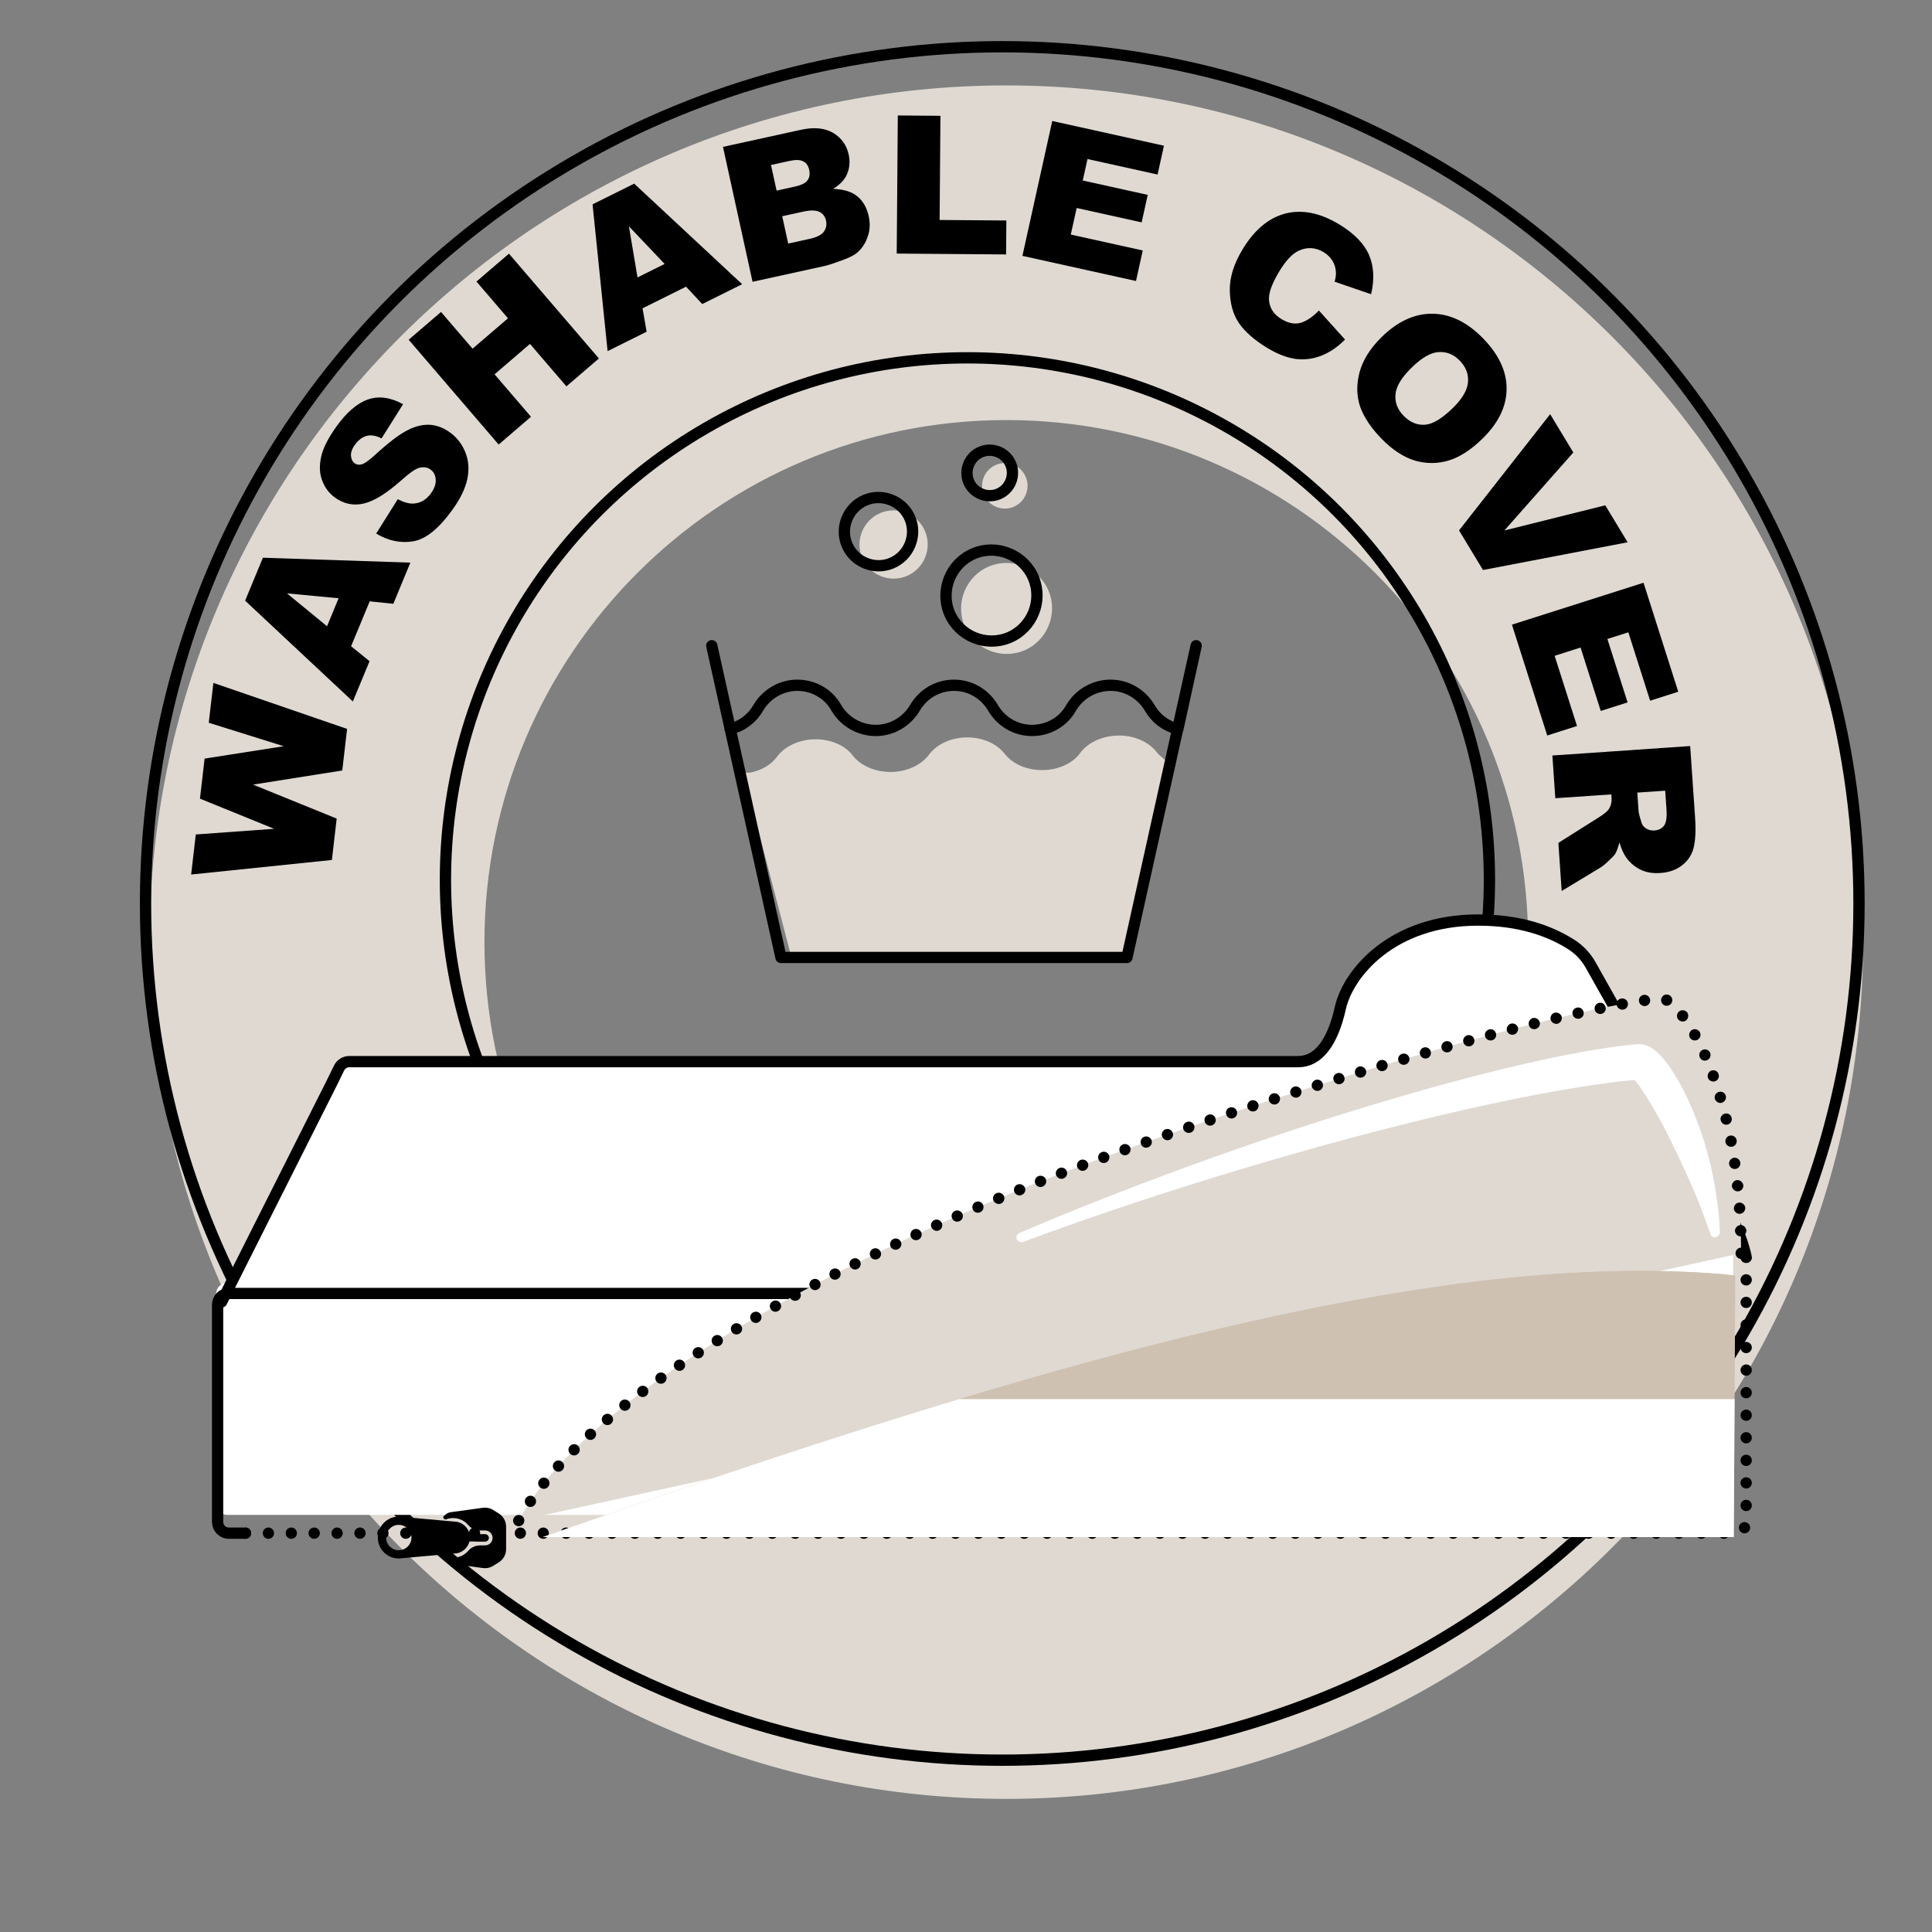 <svg style="fill-rule:evenodd;clip-rule:evenodd;stroke-linecap:round;stroke-linejoin:round;stroke-miterlimit:1.5;" xml:space="preserve" xmlns:xlink="http://www.w3.org/1999/xlink" xmlns="http://www.w3.org/2000/svg" version="1.1" viewBox="0 0 600 600" height="100%" width="100%">
    <rect x="0" y="0" width="600" height="600" fill="#808080" stroke="none"/>
    <g transform="matrix(1,0,0,1,-18692.8,-11547)">
        <g transform="matrix(1,0,0,1,11137.8,3404)" id="Artboard5">
            <rect style="fill:none;" height="600" width="600" y="8143" x="7555"></rect>
            <g transform="matrix(4.156,0,0,4.156,-24792.5,-26139.3)">
                <g>
                    <g transform="matrix(0.97,0,0,0.97,-4060.84,254.692)">
                        <path style="fill:rgb(223,217,210);" d="M12288,8248C12324.4,8248 12354,8277.57 12354,8314C12354,8350.43 12324.4,8380 12288,8380C12251.6,8380 12222,8350.43 12222,8314C12222,8277.57 12251.6,8248 12288,8248ZM12288,8273.78C12265.8,8273.78 12247.8,8291.8 12247.8,8314C12247.8,8336.2 12265.8,8354.22 12288,8354.22C12310.2,8354.22 12328.2,8336.2 12328.2,8314C12328.2,8291.8 12310.2,8273.78 12288,8273.78Z"></path>
                    </g>
                    <g transform="matrix(1,0,0,1,102.5,1891.86)">
                        <g>
                            <g transform="matrix(0.97,0,0,0.97,-4163.64,-1640.06)">
                                <circle style="fill:none;stroke:black;stroke-width:0.87px;" r="66" cy="8314" cx="12288"></circle>
                            </g>
                            <g transform="matrix(0.591,0,0,0.591,490.909,1509.18)">
                                <circle style="fill:none;stroke:black;stroke-width:1.43px;" r="66" cy="8314" cx="12288"></circle>
                            </g>
                            <g transform="matrix(0.961,0,0,0.961,-4039.5,-1550.34)">
                                <g transform="matrix(1.729,-14.9,14.9,1.729,12221.5,8297.49)">
                                    <path style="fill-rule:nonzero;" d="M-0,-0.716L0.209,-0.716L0.285,-0.316L0.396,-0.716L0.605,-0.716L0.716,-0.316L0.792,-0.716L1,-0.716L0.843,-0L0.626,-0L0.5,-0.451L0.375,-0L0.159,-0L-0,-0.716Z"></path>
                                </g>
                                <g transform="matrix(5.741,-13.858,13.858,5.741,12223.4,8282.81)">
                                    <path style="fill-rule:nonzero;" d="M0.514,-0.118L0.262,-0.118L0.227,-0L0.001,-0L0.27,-0.716L0.511,-0.716L0.78,-0L0.549,-0L0.514,-0.118ZM0.467,-0.273L0.388,-0.53L0.31,-0.273L0.467,-0.273Z"></path>
                                </g>
                                <g transform="matrix(8.75,-12.184,12.184,8.75,12227.8,8272.24)">
                                    <path style="fill-rule:nonzero;" d="M0.035,-0.237L0.245,-0.25C0.25,-0.216 0.259,-0.19 0.273,-0.172C0.296,-0.143 0.328,-0.128 0.371,-0.128C0.402,-0.128 0.427,-0.136 0.444,-0.151C0.461,-0.165 0.469,-0.183 0.469,-0.202C0.469,-0.221 0.461,-0.237 0.445,-0.252C0.429,-0.267 0.391,-0.28 0.332,-0.293C0.235,-0.315 0.165,-0.344 0.124,-0.38C0.082,-0.417 0.062,-0.463 0.062,-0.519C0.062,-0.555 0.072,-0.59 0.094,-0.623C0.115,-0.656 0.147,-0.681 0.19,-0.7C0.233,-0.719 0.291,-0.728 0.366,-0.728C0.457,-0.728 0.527,-0.711 0.575,-0.677C0.623,-0.643 0.652,-0.589 0.661,-0.515L0.452,-0.502C0.447,-0.535 0.435,-0.558 0.417,-0.573C0.399,-0.587 0.375,-0.595 0.344,-0.595C0.318,-0.595 0.299,-0.589 0.286,-0.578C0.273,-0.567 0.266,-0.554 0.266,-0.539C0.266,-0.527 0.271,-0.517 0.282,-0.508C0.293,-0.498 0.317,-0.49 0.356,-0.481C0.453,-0.461 0.522,-0.44 0.564,-0.418C0.606,-0.397 0.636,-0.37 0.656,-0.339C0.675,-0.307 0.684,-0.272 0.684,-0.233C0.684,-0.187 0.671,-0.145 0.646,-0.106C0.621,-0.067 0.585,-0.038 0.54,-0.018C0.494,0.002 0.437,0.012 0.367,0.012C0.245,0.012 0.161,-0.011 0.114,-0.058C0.067,-0.105 0.041,-0.165 0.035,-0.237Z"></path>
                                </g>
                                <g transform="matrix(11.381,-9.771,9.771,11.381,12233.9,8263.54)">
                                    <path style="fill-rule:nonzero;" d="M0.074,-0.716L0.295,-0.716L0.295,-0.465L0.537,-0.465L0.537,-0.716L0.759,-0.716L0.759,-0L0.537,-0L0.537,-0.29L0.295,-0.29L0.295,-0L0.074,-0L0.074,-0.716Z"></path>
                                </g>
                                <g transform="matrix(13.431,-6.679,6.679,13.431,12243.2,8255.56)">
                                    <path style="fill-rule:nonzero;" d="M0.514,-0.118L0.262,-0.118L0.227,-0L0.001,-0L0.27,-0.716L0.511,-0.716L0.78,-0L0.549,-0L0.514,-0.118ZM0.467,-0.273L0.388,-0.53L0.31,-0.273L0.467,-0.273Z"></path>
                                </g>
                                <g transform="matrix(14.652,-3.211,3.211,14.652,12253.4,8250.4)">
                                    <path style="fill-rule:nonzero;" d="M0.074,-0.716L0.488,-0.716C0.557,-0.716 0.61,-0.699 0.647,-0.665C0.684,-0.63 0.702,-0.588 0.702,-0.538C0.702,-0.495 0.689,-0.459 0.663,-0.429C0.645,-0.409 0.619,-0.393 0.585,-0.381C0.637,-0.368 0.675,-0.347 0.699,-0.317C0.723,-0.287 0.735,-0.249 0.735,-0.204C0.735,-0.167 0.727,-0.133 0.709,-0.104C0.692,-0.074 0.669,-0.05 0.639,-0.033C0.62,-0.022 0.592,-0.015 0.555,-0.01C0.505,-0.003 0.472,-0 0.456,-0L0.074,-0L0.074,-0.716ZM0.297,-0.435L0.393,-0.435C0.428,-0.435 0.452,-0.441 0.465,-0.453C0.479,-0.465 0.485,-0.482 0.485,-0.504C0.485,-0.525 0.479,-0.542 0.465,-0.553C0.452,-0.565 0.428,-0.571 0.395,-0.571L0.297,-0.571L0.297,-0.435ZM0.297,-0.154L0.41,-0.154C0.448,-0.154 0.475,-0.161 0.49,-0.174C0.506,-0.188 0.514,-0.206 0.514,-0.229C0.514,-0.25 0.506,-0.267 0.49,-0.28C0.475,-0.292 0.448,-0.299 0.409,-0.299L0.297,-0.299L0.297,-0.154Z"></path>
                                </g>
                                <g transform="matrix(14.999,0.119,-0.119,14.999,12264.6,8247.96)">
                                    <path style="fill-rule:nonzero;" d="M0.073,-0.716L0.294,-0.716L0.294,-0.176L0.64,-0.176L0.64,-0L0.073,-0L0.073,-0.716Z"></path>
                                </g>
                                <g transform="matrix(14.646,3.24,-3.24,14.646,12274.4,8247.91)">
                                    <path style="fill-rule:nonzero;" d="M0.073,-0.716L0.666,-0.716L0.666,-0.563L0.294,-0.563L0.294,-0.449L0.639,-0.449L0.639,-0.303L0.294,-0.303L0.294,-0.162L0.676,-0.162L0.676,-0L0.073,-0L0.073,-0.716Z"></path>
                                </g>
                                <g transform="matrix(12.806,7.811,-7.811,12.806,12289.2,8251.84)">
                                    <path style="fill-rule:nonzero;" d="M0.55,-0.292L0.744,-0.234C0.731,-0.18 0.71,-0.134 0.682,-0.098C0.654,-0.061 0.619,-0.034 0.578,-0.015C0.536,0.003 0.484,0.013 0.419,0.013C0.342,0.013 0.278,0.001 0.229,-0.021C0.179,-0.044 0.137,-0.084 0.101,-0.141C0.065,-0.198 0.047,-0.271 0.047,-0.359C0.047,-0.478 0.079,-0.569 0.142,-0.633C0.205,-0.696 0.294,-0.728 0.409,-0.728C0.499,-0.728 0.57,-0.71 0.622,-0.673C0.673,-0.637 0.712,-0.581 0.737,-0.505L0.542,-0.462C0.535,-0.484 0.528,-0.5 0.52,-0.51C0.508,-0.527 0.493,-0.54 0.475,-0.549C0.457,-0.558 0.437,-0.563 0.415,-0.563C0.364,-0.563 0.326,-0.542 0.299,-0.502C0.279,-0.472 0.269,-0.425 0.269,-0.361C0.269,-0.281 0.281,-0.227 0.305,-0.198C0.329,-0.168 0.363,-0.153 0.407,-0.153C0.449,-0.153 0.481,-0.165 0.503,-0.189C0.524,-0.213 0.54,-0.247 0.55,-0.292Z"></path>
                                </g>
                                <g transform="matrix(10.527,10.685,-10.685,10.527,12299.1,8257.75)">
                                    <path style="fill-rule:nonzero;" d="M0.045,-0.357C0.045,-0.474 0.078,-0.565 0.143,-0.63C0.208,-0.695 0.299,-0.728 0.415,-0.728C0.534,-0.728 0.626,-0.696 0.69,-0.632C0.755,-0.568 0.787,-0.479 0.787,-0.363C0.787,-0.28 0.773,-0.211 0.745,-0.157C0.717,-0.104 0.676,-0.062 0.623,-0.032C0.57,-0.003 0.503,0.012 0.424,0.012C0.343,0.012 0.276,-0.001 0.223,-0.026C0.17,-0.052 0.128,-0.093 0.095,-0.148C0.062,-0.204 0.045,-0.274 0.045,-0.357ZM0.267,-0.356C0.267,-0.284 0.28,-0.232 0.307,-0.201C0.334,-0.169 0.37,-0.153 0.417,-0.153C0.464,-0.153 0.501,-0.169 0.527,-0.2C0.553,-0.231 0.566,-0.286 0.566,-0.366C0.566,-0.434 0.552,-0.483 0.525,-0.514C0.498,-0.545 0.461,-0.561 0.415,-0.561C0.37,-0.561 0.334,-0.545 0.307,-0.513C0.28,-0.482 0.267,-0.429 0.267,-0.356Z"></path>
                                </g>
                                <g transform="matrix(7.763,12.835,-12.835,7.763,12307.3,8265.99)">
                                    <path style="fill-rule:nonzero;" d="M0.002,-0.716L0.234,-0.716L0.395,-0.201L0.554,-0.716L0.778,-0.716L0.513,-0L0.273,-0L0.002,-0.716Z"></path>
                                </g>
                                <g transform="matrix(4.553,14.292,-14.292,4.553,12313.2,8275.78)">
                                    <path style="fill-rule:nonzero;" d="M0.073,-0.716L0.666,-0.716L0.666,-0.563L0.294,-0.563L0.294,-0.449L0.639,-0.449L0.639,-0.303L0.294,-0.303L0.294,-0.162L0.676,-0.162L0.676,-0L0.073,-0L0.073,-0.716Z"></path>
                                </g>
                                <g transform="matrix(1.027,14.965,-14.965,1.027,12316.6,8285.86)">
                                    <path style="fill-rule:nonzero;" d="M0.076,-0L0.076,-0.716L0.445,-0.716C0.513,-0.716 0.565,-0.71 0.602,-0.698C0.638,-0.687 0.667,-0.665 0.689,-0.633C0.711,-0.601 0.722,-0.563 0.722,-0.517C0.722,-0.477 0.714,-0.443 0.697,-0.414C0.68,-0.385 0.657,-0.362 0.627,-0.344C0.608,-0.333 0.582,-0.323 0.549,-0.316C0.576,-0.307 0.595,-0.298 0.607,-0.29C0.615,-0.284 0.627,-0.271 0.642,-0.252C0.658,-0.233 0.668,-0.218 0.673,-0.208L0.78,-0L0.53,-0L0.412,-0.219C0.397,-0.247 0.384,-0.265 0.372,-0.274C0.356,-0.285 0.338,-0.291 0.318,-0.291L0.298,-0.291L0.298,-0L0.076,-0ZM0.298,-0.426L0.392,-0.426C0.402,-0.426 0.421,-0.429 0.45,-0.436C0.465,-0.438 0.477,-0.446 0.486,-0.458C0.495,-0.47 0.5,-0.484 0.5,-0.5C0.5,-0.523 0.493,-0.54 0.478,-0.553C0.463,-0.565 0.436,-0.571 0.396,-0.571L0.298,-0.571L0.298,-0.426Z"></path>
                                </g>
                            </g>
                        </g>
                    </g>
                </g>
            </g>
            <g transform="matrix(0.204,-0.085,0.085,0.204,7786,8319.99)" id="soap.svg">
                <path style="fill:rgb(223,217,210);fill-rule:nonzero;" d="M208,96C234.332,96 256,74.332 256,48C256,21.668 234.332,0 208,0C181.668,0 160,21.668 160,48C160,74.332 181.668,96 208,96ZM320,256C355.109,256 384,227.109 384,192C384,156.891 355.109,128 320,128C284.891,128 256,156.891 256,192C256,227.109 284.891,256 320,256ZM416,32C416,14.445 401.555,0 384,0C366.445,-0 352,14.445 352,32C352,49.555 366.445,64 384,64C401.555,64 416,49.555 416,32Z"></path>
            </g>
            <g transform="matrix(1.064,0,0,1.064,-11564.8,-3100.44)">
                <g transform="matrix(1.31,0,0,1.279,7707.4,1545.99)">
                    <path style="fill:white;" d="M7882,7396.43C7882,7397.85 7883.12,7399 7884.51,7399C7906.47,7399 8197.43,7399 8217.47,7399C8218.14,7399 8218.78,7398.73 8219.26,7398.24C8219.73,7397.75 8220,7397.09 8220,7396.4C8220,7384.77 8220,7338 8220,7338C8220,7338 8215,7309 8180,7309C8157.43,7309 8146,7323 8144,7332C8142,7341 8138.22,7346 8133,7346C8119.85,7346 7909.99,7346 7884.53,7346C7883.13,7346 7882,7347.16 7882,7348.59C7882,7357.58 7882,7387.47 7882,7396.43Z"></path>
                </g>
                <g transform="matrix(1.32,0,0,1.32,7629.01,1247.96)">
                    <path style="fill:white;" d="M7883.03,7346C7883.05,7345.94 7906.71,7298.93 7906.71,7298.93C7906.71,7298.93 7907.64,7297.02 7908.31,7295.64C7908.73,7294.78 7909.61,7294.23 7910.57,7294.23C7929.25,7294.23 8109.15,7294.23 8120.39,7294.23C8124.8,7294.23 8128,7290 8129.69,7282.39C8131.39,7274.77 8141.06,7262.92 8160.15,7262.92C8169.25,7262.92 8175.96,7265.24 8180.88,7268.45C8182.57,7269.56 8183.98,7271.06 8184.97,7272.82C8190.9,7283.27 8215.53,7326.99 8215.53,7326.99C8210.54,7318.79 8200.34,7309 8180,7309C8157.43,7309 8146,7323 8144,7332C8142,7341 8138.22,7346 8133,7346L7883.03,7346Z"></path>
                </g>
                <g transform="matrix(1.117,0,0,1.117,9264.1,2671.53)">
                    <path style="fill:none;stroke:black;stroke-width:2.95px;" d="M8245.44,7384.72C8245.44,7384.72 8216.33,7333.04 8209.37,7320.68C8208.19,7318.59 8206.52,7316.81 8204.51,7315.49C8198.67,7311.74 8190.75,7309 8180,7309C8157.43,7309 8146,7323 8144,7332C8142,7341 8138.22,7346 8133,7346C8119.73,7346 7907.11,7346 7885.03,7346C7883.9,7346 7882.87,7346.65 7882.37,7347.66C7881.57,7349.3 7880.47,7351.55 7880.47,7351.55L7851.67,7408.8"></path>
                </g>
                <g transform="matrix(9.85384e-18,0.161,-0.161,9.85384e-18,18999.9,9551.41)">
                    <g transform="matrix(1.074,0,0,1.074,-462.259,-495.741)">
                        <path d="M8864.62,5746.1C8864.62,5743.93 8864.82,5741.8 8865.19,5739.73L8873,5653C8873,5638.1 8885.1,5626 8900,5626C8914.9,5626 8927,5638.1 8927,5653L8934.81,5739.73C8935.18,5741.8 8935.38,5743.93 8935.38,5746.1C8935.38,5765.63 8919.53,5781.48 8900,5781.48C8880.47,5781.48 8864.62,5765.63 8864.62,5746.1ZM8900,5724.69C8888.18,5724.69 8878.59,5734.28 8878.59,5746.1C8878.59,5757.92 8888.18,5767.52 8900,5767.52C8911.82,5767.52 8921.41,5757.92 8921.41,5746.1C8921.41,5734.28 8911.82,5724.69 8900,5724.69Z"></path>
                    </g>
                    <g transform="matrix(1,0,0,1,198,0)">
                        <path d="M8885.5,5528.33C8885.5,5536.51 8881.95,5544.28 8875.77,5549.64C8867.93,5556.17 8863,5566.01 8863,5577C8863,5581.76 8863.93,5586.3 8865.6,5590.46C8865.6,5590.46 8865.38,5591.21 8865.06,5592.26C8864.66,5593.56 8863.57,5594.53 8862.23,5594.77C8860.89,5595.02 8859.53,5594.49 8858.7,5593.41C8857.77,5592.2 8856.8,5590.94 8855.93,5589.82C8854.01,5587.32 8852.77,5584.36 8852.35,5581.23C8850.74,5569.51 8846.57,5539.09 8844.39,5523.12C8843.49,5516.58 8844.92,5509.94 8848.41,5504.34C8850.35,5501.23 8852.59,5497.66 8854.71,5494.26C8859.87,5486.01 8868.91,5481 8878.64,5481C8890.7,5481 8907.3,5481 8919.36,5481C8929.09,5481 8938.13,5486.01 8943.29,5494.26C8945.41,5497.66 8947.65,5501.23 8949.59,5504.34C8953.08,5509.94 8954.51,5516.58 8953.61,5523.12C8951.58,5538 8947.82,5565.43 8946.02,5578.58C8945.35,5583.44 8943.43,5588.05 8940.43,5591.94C8940.06,5592.43 8939.68,5592.92 8939.3,5593.41C8938.47,5594.49 8937.11,5595.02 8935.77,5594.77C8934.43,5594.53 8933.34,5593.56 8932.94,5592.26C8932.62,5591.21 8932.4,5590.46 8932.4,5590.46C8934.08,5586.3 8935,5581.76 8935,5577C8935,5566.01 8930.07,5556.17 8922.3,5549.56C8916.14,5544.23 8912.6,5536.48 8912.6,5528.33C8912.5,5523.32 8912.5,5519.02 8912.5,5519C8912.5,5519 8912.5,5519 8912.5,5519C8912.5,5511.55 8906.45,5505.5 8899,5505.5C8891.55,5505.5 8885.5,5511.55 8885.5,5519C8885.5,5519 8885.5,5523.32 8885.5,5528.33ZM8905.5,5534.5C8905.5,5538.09 8902.59,5541 8899,5541C8899,5541 8899,5541 8899,5541C8899,5541 8899,5541 8899,5541C8897.27,5541 8895.62,5540.32 8894.4,5539.1C8893.18,5537.88 8892.5,5536.23 8892.5,5534.5C8892.5,5527.89 8892.5,5519.02 8892.5,5519C8892.5,5519 8892.5,5519 8892.5,5519C8892.5,5515.41 8895.41,5512.5 8899,5512.5C8902.59,5512.5 8905.5,5515.41 8905.5,5519C8905.5,5519 8905.5,5527.89 8905.5,5534.5Z"></path>
                    </g>
                    <path d="M9103.5,5547C9103.5,5550.59 9100.59,5553.5 9097,5553.5C9093.41,5553.5 9090.5,5550.59 9090.5,5547L9090.5,5519C9090.5,5515.41 9093.41,5512.5 9097,5512.5C9100.59,5512.5 9103.5,5515.41 9103.5,5519L9103.5,5547Z"></path>
                </g>
                <g transform="matrix(1.32,0,0,1.32,7629.01,1247.96)">
                    <path d="M7888.17,7400.25C7887.48,7400.25 7886.92,7399.69 7886.92,7399C7886.92,7398.31 7887.48,7397.75 7888.17,7400.25ZM7888.17,7400.25L7888.17,7397.75C7888.86,7397.75 7889.41,7398.31 7889.41,7399C7889.41,7399.69 7888.86,7400.25 7888.17,7400.25ZM8220,7339.25C8219.68,7339.25 8219.38,7339.12 8219.16,7338.92C8218.94,7338.74 8218.75,7338.45 8218.75,7338C8218.75,7337.31 8219.31,7336.75 8220,7339.25ZM8220,7339.25L8221.25,7338C8221.25,7338.69 8220.69,7339.25 8220,7339.25ZM7893.23,7400.25C7892.54,7400.25 7891.99,7399.69 7891.99,7399C7891.99,7398.31 7892.54,7397.75 7893.23,7397.75C7893.92,7397.75 7894.48,7398.31 7894.48,7399C7894.48,7399.69 7893.92,7400.25 7893.23,7400.25ZM7898.3,7400.25C7897.61,7400.25 7897.05,7399.69 7897.05,7399C7897.05,7398.31 7897.61,7397.75 7898.3,7397.75C7898.99,7397.75 7899.54,7398.31 7899.54,7399C7899.54,7399.69 7898.99,7400.25 7898.3,7400.25ZM7903.36,7400.25C7902.67,7400.25 7902.11,7399.69 7902.11,7399C7902.11,7398.31 7902.67,7397.75 7903.36,7397.75C7904.05,7397.75 7904.61,7398.31 7904.61,7399C7904.61,7399.69 7904.05,7400.25 7903.36,7400.25ZM7908.43,7400.25C7907.74,7400.25 7907.18,7399.69 7907.18,7399C7907.18,7398.31 7907.74,7397.75 7908.43,7397.75C7909.11,7397.75 7909.67,7398.31 7909.67,7399C7909.67,7399.69 7909.11,7400.25 7908.43,7400.25ZM7913.49,7400.25C7912.8,7400.25 7912.24,7399.69 7912.24,7399C7912.24,7398.31 7912.8,7397.75 7913.49,7397.75C7914.18,7397.75 7914.74,7398.31 7914.74,7399C7914.74,7399.69 7914.18,7400.25 7913.49,7400.25ZM7918.55,7400.25C7917.87,7400.25 7917.31,7399.69 7917.31,7399C7917.31,7398.31 7917.87,7397.75 7918.55,7397.75C7919.24,7397.75 7919.8,7398.31 7919.8,7399C7919.8,7399.69 7919.24,7400.25 7918.55,7400.25ZM7923.62,7400.25C7922.93,7400.25 7922.37,7399.69 7922.37,7399C7922.37,7398.31 7922.93,7397.75 7923.62,7397.75C7924.31,7397.75 7924.87,7398.31 7924.87,7399C7924.87,7399.69 7924.31,7400.25 7923.62,7400.25ZM7928.68,7400.25C7928,7400.25 7927.44,7399.69 7927.44,7399C7927.44,7398.31 7928,7397.75 7928.68,7397.75C7929.37,7397.75 7929.93,7398.31 7929.93,7399C7929.93,7399.69 7929.37,7400.25 7928.68,7400.25ZM7933.75,7400.25C7933.06,7400.25 7932.5,7399.69 7932.5,7399C7932.5,7398.31 7933.06,7397.75 7933.75,7397.75C7934.44,7397.75 7934.99,7398.31 7934.99,7399C7934.99,7399.69 7934.44,7400.25 7933.75,7400.25ZM7938.81,7400.25C7938.12,7400.25 7937.57,7399.69 7937.57,7399C7937.57,7398.31 7938.12,7397.75 7938.81,7397.75C7939.5,7397.75 7940.06,7398.31 7940.06,7399C7940.06,7399.69 7939.5,7400.25 7938.81,7400.25ZM7943.88,7400.25C7943.19,7400.25 7942.63,7399.69 7942.63,7399C7942.63,7398.31 7943.19,7397.75 7943.88,7397.75C7944.57,7397.75 7945.12,7398.31 7945.12,7399C7945.12,7399.69 7944.57,7400.25 7943.88,7400.25ZM7948.94,7400.25C7948.25,7400.25 7947.7,7399.69 7947.7,7399C7947.7,7398.31 7948.25,7397.75 7948.94,7397.75C7949.63,7397.75 7950.19,7398.31 7950.19,7399C7950.19,7399.69 7949.63,7400.25 7948.94,7400.25ZM7954.01,7400.25C7953.32,7400.25 7952.76,7399.69 7952.76,7399C7952.76,7398.31 7953.32,7397.75 7954.01,7397.75C7954.69,7397.75 7955.25,7398.31 7955.25,7399C7955.25,7399.69 7954.69,7400.25 7954.01,7400.25ZM7959.07,7400.25C7958.38,7400.25 7957.82,7399.69 7957.82,7399C7957.82,7398.31 7958.38,7397.75 7959.07,7397.75C7959.76,7397.75 7960.32,7398.31 7960.32,7399C7960.32,7399.69 7959.76,7400.25 7959.07,7400.25ZM7964.14,7400.25C7963.45,7400.25 7962.89,7399.69 7962.89,7399C7962.89,7398.31 7963.45,7397.75 7964.14,7397.75C7964.82,7397.75 7965.38,7398.31 7965.38,7399C7965.38,7399.69 7964.82,7400.25 7964.14,7400.25ZM7969.2,7400.25C7968.51,7400.25 7967.95,7399.69 7967.95,7399C7967.95,7398.31 7968.51,7397.75 7969.2,7397.75C7969.89,7397.75 7970.45,7398.31 7970.45,7399C7970.45,7399.69 7969.89,7400.25 7969.2,7400.25ZM7974.26,7400.25C7973.58,7400.25 7973.02,7399.69 7973.02,7399C7973.02,7398.31 7973.58,7397.75 7974.26,7397.75C7974.95,7397.75 7975.51,7398.31 7975.51,7399C7975.51,7399.69 7974.95,7400.25 7974.26,7400.25ZM7979.33,7400.25C7978.64,7400.25 7978.08,7399.69 7978.08,7399C7978.08,7398.31 7978.64,7397.75 7979.33,7397.75C7980.02,7397.75 7980.57,7398.31 7980.57,7399C7980.57,7399.69 7980.02,7400.25 7979.33,7400.25ZM7984.39,7400.25C7983.7,7400.25 7983.15,7399.69 7983.15,7399C7983.15,7398.31 7983.7,7397.75 7984.39,7397.75C7985.08,7397.75 7985.64,7398.31 7985.64,7399C7985.64,7399.69 7985.08,7400.25 7984.39,7400.25ZM7989.46,7400.25C7988.77,7400.25 7988.21,7399.69 7988.21,7399C7988.21,7398.31 7988.77,7397.75 7989.46,7397.75C7990.15,7397.75 7990.7,7398.31 7990.7,7399C7990.7,7399.69 7990.15,7400.25 7989.46,7400.25ZM7994.52,7400.25C7993.83,7400.25 7993.28,7399.69 7993.28,7399C7993.28,7398.31 7993.83,7397.75 7994.52,7397.75C7995.21,7397.75 7995.77,7398.31 7995.77,7399C7995.77,7399.69 7995.21,7400.25 7994.52,7400.25ZM7999.59,7400.25C7998.9,7400.25 7998.34,7399.69 7998.34,7399C7998.34,7398.31 7998.9,7397.75 7999.59,7397.75C8000.27,7397.75 8000.83,7398.31 8000.83,7399C8000.83,7399.69 8000.27,7400.25 7999.59,7400.25ZM8004.65,7400.25C8003.96,7400.25 8003.4,7399.69 8003.4,7399C8003.4,7398.31 8003.96,7397.75 8004.65,7397.75C8005.34,7397.75 8005.9,7398.31 8005.9,7399C8005.9,7399.69 8005.34,7400.25 8004.65,7400.25ZM8009.72,7400.25C8009.03,7400.25 8008.47,7399.69 8008.47,7399C8008.47,7398.31 8009.03,7397.75 8009.72,7397.75C8010.4,7397.75 8010.96,7398.31 8010.96,7399C8010.96,7399.69 8010.4,7400.25 8009.72,7400.25ZM8014.78,7400.25C8014.09,7400.25 8013.53,7399.69 8013.53,7399C8013.53,7398.31 8014.09,7397.75 8014.78,7397.75C8015.47,7397.75 8016.03,7398.31 8016.03,7399C8016.03,7399.69 8015.47,7400.25 8014.78,7400.25ZM8019.84,7400.25C8019.16,7400.25 8018.6,7399.69 8018.6,7399C8018.6,7398.31 8019.16,7397.75 8019.84,7397.75C8020.53,7397.75 8021.09,7398.31 8021.09,7399C8021.09,7399.69 8020.53,7400.25 8019.84,7400.25ZM8024.91,7400.25C8024.22,7400.25 8023.66,7399.69 8023.66,7399C8023.66,7398.31 8024.22,7397.75 8024.91,7397.75C8025.6,7397.75 8026.15,7398.31 8026.15,7399C8026.15,7399.69 8025.6,7400.25 8024.91,7400.25ZM8029.97,7400.25C8029.28,7400.25 8028.73,7399.69 8028.73,7399C8028.73,7398.31 8029.28,7397.75 8029.97,7397.75C8030.66,7397.75 8031.22,7398.31 8031.22,7399C8031.22,7399.69 8030.66,7400.25 8029.97,7400.25ZM8035.04,7400.25C8034.35,7400.25 8033.79,7399.69 8033.79,7399C8033.79,7398.31 8034.35,7397.75 8035.04,7397.75C8035.73,7397.75 8036.28,7398.31 8036.28,7399C8036.28,7399.69 8035.73,7400.25 8035.04,7400.25ZM8040.1,7400.25C8039.41,7400.25 8038.86,7399.69 8038.86,7399C8038.86,7398.31 8039.41,7397.75 8040.1,7397.75C8040.79,7397.75 8041.35,7398.31 8041.35,7399C8041.35,7399.69 8040.79,7400.25 8040.1,7400.25ZM8045.17,7400.25C8044.48,7400.25 8043.92,7399.69 8043.92,7399C8043.92,7398.31 8044.48,7397.75 8045.17,7397.75C8045.85,7397.75 8046.41,7398.31 8046.41,7399C8046.41,7399.69 8045.85,7400.25 8045.17,7400.25ZM8050.23,7400.25C8049.54,7400.25 8048.98,7399.69 8048.98,7399C8048.98,7398.31 8049.54,7397.75 8050.23,7397.75C8050.92,7397.75 8051.48,7398.31 8051.48,7399C8051.48,7399.69 8050.92,7400.25 8050.23,7400.25ZM8055.3,7400.25C8054.61,7400.25 8054.05,7399.69 8054.05,7399C8054.05,7398.31 8054.61,7397.75 8055.3,7397.75C8055.98,7397.75 8056.54,7398.31 8056.54,7399C8056.54,7399.69 8055.98,7400.25 8055.3,7400.25ZM8060.36,7400.25C8059.67,7400.25 8059.11,7399.69 8059.11,7399C8059.11,7398.31 8059.67,7397.75 8060.36,7397.75C8061.05,7397.75 8061.61,7398.31 8061.61,7399C8061.61,7399.69 8061.05,7400.25 8060.36,7400.25ZM8065.42,7400.25C8064.74,7400.25 8064.18,7399.69 8064.18,7399C8064.18,7398.31 8064.74,7397.75 8065.42,7397.75C8066.11,7397.75 8066.67,7398.31 8066.67,7399C8066.67,7399.69 8066.11,7400.25 8065.42,7400.25ZM8070.41,7400.25C8069.72,7400.25 8069.17,7399.69 8069.17,7399C8069.17,7398.31 8069.72,7397.75 8070.41,7397.75C8071.1,7397.75 8071.66,7398.31 8071.66,7399C8071.66,7399.69 8071.1,7400.25 8070.41,7400.25ZM8075.4,7400.25C8074.71,7400.25 8074.15,7399.69 8074.15,7399C8074.15,7398.31 8074.71,7397.75 8075.4,7397.75C8076.09,7397.75 8076.65,7398.31 8076.65,7399C8076.65,7399.69 8076.09,7400.25 8075.4,7400.25ZM8080.39,7400.25C8079.7,7400.25 8079.14,7399.69 8079.14,7399C8079.14,7398.31 8079.7,7397.75 8080.39,7397.75C8081.08,7397.75 8081.64,7398.31 8081.64,7399C8081.64,7399.69 8081.08,7400.25 8080.39,7400.25ZM8085.38,7400.25C8084.69,7400.25 8084.13,7399.69 8084.13,7399C8084.13,7398.31 8084.69,7397.75 8085.38,7397.75C8086.07,7397.75 8086.62,7398.31 8086.62,7399C8086.62,7399.69 8086.07,7400.25 8085.38,7400.25ZM8090.36,7400.25C8089.68,7400.25 8089.12,7399.69 8089.12,7399C8089.12,7398.31 8089.68,7397.75 8090.36,7397.75C8091.05,7397.75 8091.61,7398.31 8091.61,7399C8091.61,7399.69 8091.05,7400.25 8090.36,7400.25ZM8095.35,7400.25C8094.67,7400.25 8094.11,7399.69 8094.11,7399C8094.11,7398.31 8094.67,7397.75 8095.35,7397.75C8096.04,7397.75 8096.6,7398.31 8096.6,7399C8096.6,7399.69 8096.04,7400.25 8095.35,7400.25ZM8100.34,7400.25C8099.65,7400.25 8099.1,7399.69 8099.1,7399C8099.1,7398.31 8099.65,7397.75 8100.34,7397.75C8101.03,7397.75 8101.59,7398.31 8101.59,7399C8101.59,7399.69 8101.03,7400.25 8100.34,7400.25ZM8105.33,7400.25C8104.64,7400.25 8104.08,7399.69 8104.08,7399C8104.08,7398.31 8104.64,7397.75 8105.33,7397.75C8106.02,7397.75 8106.58,7398.31 8106.58,7399C8106.58,7399.69 8106.02,7400.25 8105.33,7400.25ZM8110.32,7400.25C8109.63,7400.25 8109.07,7399.69 8109.07,7399C8109.07,7398.31 8109.63,7397.75 8110.32,7397.75C8111.01,7397.75 8111.57,7398.31 8111.57,7399C8111.57,7399.69 8111.01,7400.25 8110.32,7400.25ZM8115.31,7400.25C8114.62,7400.25 8114.06,7399.69 8114.06,7399C8114.06,7398.31 8114.62,7397.75 8115.31,7397.75C8115.99,7397.75 8116.55,7398.31 8116.55,7399C8116.55,7399.69 8115.99,7400.25 8115.31,7400.25ZM8120.3,7400.25C8119.61,7400.25 8119.05,7399.69 8119.05,7399C8119.05,7398.31 8119.61,7397.75 8120.3,7397.75C8120.98,7397.75 8121.54,7398.31 8121.54,7399C8121.54,7399.69 8120.98,7400.25 8120.3,7400.25ZM8125.28,7400.25C8124.6,7400.25 8124.04,7399.69 8124.04,7399C8124.04,7398.31 8124.6,7397.75 8125.28,7397.75C8125.97,7397.75 8126.53,7398.31 8126.53,7399C8126.53,7399.69 8125.97,7400.25 8125.28,7400.25ZM8130.27,7400.25C8129.58,7400.25 8129.03,7399.69 8129.03,7399C8129.03,7398.31 8129.58,7397.75 8130.27,7397.75C8130.96,7397.75 8131.52,7398.31 8131.52,7399C8131.52,7399.69 8130.96,7400.25 8130.27,7400.25ZM8135.26,7400.25C8134.57,7400.25 8134.01,7399.69 8134.01,7399C8134.01,7398.31 8134.57,7397.75 8135.26,7397.75C8135.95,7397.75 8136.51,7398.31 8136.51,7399C8136.51,7399.69 8135.95,7400.25 8135.26,7400.25ZM8140.25,7400.25C8139.56,7400.25 8139,7399.69 8139,7399C8139,7398.31 8139.56,7397.75 8140.25,7397.75C8140.94,7397.75 8141.49,7398.31 8141.49,7399C8141.49,7399.69 8140.94,7400.25 8140.25,7400.25ZM8145.24,7400.25C8144.55,7400.25 8143.99,7399.69 8143.99,7399C8143.99,7398.31 8144.55,7397.75 8145.24,7397.75C8145.93,7397.75 8146.48,7398.31 8146.48,7399C8146.48,7399.69 8145.93,7400.25 8145.24,7400.25ZM8150.23,7400.25C8149.54,7400.25 8148.98,7399.69 8148.98,7399C8148.98,7398.31 8149.54,7397.75 8150.23,7397.75C8150.91,7397.75 8151.47,7398.31 8151.47,7399C8151.47,7399.69 8150.91,7400.25 8150.23,7400.25ZM8155.21,7400.25C8154.53,7400.25 8153.97,7399.69 8153.97,7399C8153.97,7398.31 8154.53,7397.75 8155.21,7397.75C8155.9,7397.75 8156.46,7398.31 8156.46,7399C8156.46,7399.69 8155.9,7400.25 8155.21,7400.25ZM8160.2,7400.25C8159.51,7400.25 8158.95,7399.69 8158.95,7399C8158.95,7398.31 8159.51,7397.75 8160.2,7397.75C8160.89,7397.75 8161.45,7398.31 8161.45,7399C8161.45,7399.69 8160.89,7400.25 8160.2,7400.25ZM8165.19,7400.25C8164.5,7400.25 8163.94,7399.69 8163.94,7399C8163.94,7398.31 8164.5,7397.75 8165.19,7397.75C8165.88,7397.75 8166.44,7398.31 8166.44,7399C8166.44,7399.69 8165.88,7400.25 8165.19,7400.25ZM8170.18,7400.25C8169.49,7400.25 8168.93,7399.69 8168.93,7399C8168.93,7398.31 8169.49,7397.75 8170.18,7397.75C8170.87,7397.75 8171.43,7398.31 8171.43,7399C8171.43,7399.69 8170.87,7400.25 8170.18,7400.25ZM8175.17,7400.25C8174.48,7400.25 8173.92,7399.69 8173.92,7399C8173.92,7398.31 8174.48,7397.75 8175.17,7397.75C8175.86,7397.75 8176.41,7398.31 8176.41,7399C8176.41,7399.69 8175.86,7400.25 8175.17,7400.25ZM8180.15,7400.25C8179.47,7400.25 8178.91,7399.69 8178.91,7399C8178.91,7398.31 8179.47,7397.75 8180.15,7397.75C8180.84,7397.75 8181.4,7398.31 8181.4,7399C8181.4,7399.69 8180.84,7400.25 8180.15,7400.25ZM8185.14,7400.25C8184.45,7400.25 8183.9,7399.69 8183.9,7399C8183.9,7398.31 8184.45,7397.75 8185.14,7397.75C8185.83,7397.75 8186.39,7398.31 8186.39,7399C8186.39,7399.69 8185.83,7400.25 8185.14,7400.25ZM8190.13,7400.25C8189.44,7400.25 8188.89,7399.69 8188.89,7399C8188.89,7398.31 8189.44,7397.75 8190.13,7397.75C8190.82,7397.75 8191.38,7398.31 8191.38,7399C8191.38,7399.69 8190.82,7400.25 8190.13,7400.25ZM8195.12,7400.25C8194.43,7400.25 8193.87,7399.69 8193.87,7399C8193.87,7398.31 8194.43,7397.75 8195.12,7397.75C8195.81,7397.75 8196.37,7398.31 8196.37,7399C8196.37,7399.69 8195.81,7400.25 8195.12,7400.25ZM8200.11,7400.25C8199.42,7400.25 8198.86,7399.69 8198.86,7399C8198.86,7398.31 8199.42,7397.75 8200.11,7397.75C8200.8,7397.75 8201.35,7398.31 8201.35,7399C8201.35,7399.69 8200.8,7400.25 8200.11,7400.25ZM8205.1,7400.25C8204.41,7400.25 8203.85,7399.69 8203.85,7399C8203.85,7398.31 8204.41,7397.75 8205.1,7397.75C8205.78,7397.75 8206.34,7398.31 8206.34,7399C8206.34,7399.69 8205.78,7400.25 8205.1,7400.25ZM8210.09,7400.25C8209.4,7400.25 8208.84,7399.69 8208.84,7399C8208.84,7398.31 8209.4,7397.75 8210.09,7397.75C8210.77,7397.75 8211.33,7398.31 8211.33,7399C8211.33,7399.69 8210.77,7400.25 8210.09,7400.25ZM8215.07,7400.25C8214.39,7400.25 8213.83,7399.69 8213.83,7399C8213.83,7398.31 8214.39,7397.75 8215.07,7397.75C8215.76,7397.75 8216.32,7398.31 8216.32,7399C8216.32,7399.69 8215.76,7400.25 8215.07,7400.25ZM8220.7,7398.44C8220.34,7399.03 8219.57,7399.22 8218.99,7398.86C8218.4,7398.5 8218.21,7397.73 8218.57,7397.14C8218.93,7396.56 8219.69,7396.37 8220.28,7396.73C8220.87,7397.09 8221.06,7397.85 8220.7,7398.44ZM8221.25,7392.87C8221.25,7393.56 8220.69,7394.12 8220,7394.12C8219.31,7394.12 8218.75,7393.56 8218.75,7392.87C8218.75,7392.18 8219.31,7391.62 8220,7391.62C8220.69,7391.62 8221.25,7392.18 8221.25,7392.87ZM8221.25,7387.88C8221.25,7388.57 8220.69,7389.13 8220,7389.13C8219.31,7389.13 8218.75,7388.57 8218.75,7387.88C8218.75,7387.19 8219.31,7386.64 8220,7386.64C8220.69,7386.64 8221.25,7387.19 8221.25,7387.88ZM8221.25,7382.9C8221.25,7383.58 8220.69,7384.14 8220,7384.14C8219.31,7384.14 8218.75,7383.58 8218.75,7382.9C8218.75,7382.21 8219.31,7381.65 8220,7381.65C8220.69,7381.65 8221.25,7382.21 8221.25,7382.9ZM8221.25,7377.91C8221.25,7378.59 8220.69,7379.15 8220,7379.15C8219.31,7379.15 8218.75,7378.59 8218.75,7377.91C8218.75,7377.22 8219.31,7376.66 8220,7376.66C8220.69,7376.66 8221.25,7377.22 8221.25,7377.91ZM8221.25,7372.92C8221.25,7373.61 8220.69,7374.16 8220,7374.16C8219.31,7374.16 8218.75,7373.61 8218.75,7372.92C8218.75,7372.23 8219.31,7371.67 8220,7371.67C8220.69,7371.67 8221.25,7372.23 8221.25,7372.92ZM8221.25,7367.93C8221.25,7368.62 8220.69,7369.18 8220,7369.18C8219.31,7369.18 8218.75,7368.62 8218.75,7367.93C8218.75,7367.24 8219.31,7366.68 8220,7366.68C8220.69,7366.68 8221.25,7367.24 8221.25,7367.93ZM8221.25,7362.94C8221.25,7363.63 8220.69,7364.19 8220,7364.19C8219.31,7364.19 8218.75,7363.63 8218.75,7362.94C8218.75,7362.25 8219.31,7361.69 8220,7361.69C8220.69,7361.69 8221.25,7362.25 8221.25,7362.94ZM8221.25,7357.95C8221.25,7358.64 8220.69,7359.2 8220,7359.2C8219.31,7359.2 8218.75,7358.64 8218.75,7357.95C8218.75,7357.27 8219.31,7356.71 8220,7356.71C8220.69,7356.71 8221.25,7357.27 8221.25,7357.95ZM8221.25,7352.97C8221.25,7353.65 8220.69,7354.21 8220,7354.21C8219.31,7354.21 8218.75,7353.65 8218.75,7352.97C8218.75,7352.28 8219.31,7351.72 8220,7351.72C8220.69,7351.72 8221.25,7352.28 8221.25,7352.97ZM8221.25,7347.98C8221.25,7348.66 8220.69,7349.22 8220,7349.22C8219.31,7349.22 8218.75,7348.66 8218.75,7347.98C8218.75,7347.29 8219.31,7346.73 8220,7346.73C8220.69,7346.73 8221.25,7347.29 8221.25,7347.98ZM8221.25,7342.99C8221.25,7343.68 8220.69,7344.24 8220,7344.24C8219.31,7344.24 8218.75,7343.68 8218.75,7342.99C8218.75,7342.3 8219.31,7341.74 8220,7341.74C8220.69,7341.74 8221.25,7342.3 8221.25,7342.99Z"></path>
                </g>
                <g transform="matrix(1.32,0,0,1.32,7629.01,1247.96)">
                    <path style="fill:none;stroke:black;stroke-width:2.49px;" d="M8220,7338C8220,7338 8215,7309 8180,7309C8157.43,7309 8146,7323 8144,7332C8142,7341 8138.22,7346 8133,7346L7884.51,7346C7883.84,7346 7883.2,7346.26 7882.73,7346.73C7882.26,7347.2 7882,7347.84 7882,7348.51C7882,7357.43 7882,7387.62 7882,7396.51C7882,7397.89 7883.11,7399 7884.49,7399C7886.2,7399 7888.17,7399 7888.17,7399"></path>
                </g>
                <g transform="matrix(0.814,0,0,0.814,10045.7,4006.94)">
                    <path style="fill:rgb(223,217,210);" d="M10359,8508.61C10359,8447.6 10336.6,8416.73 10330.3,8417.26C10295.3,8420.22 10182.6,8453.76 10112.5,8480.99C10029.3,8513.27 9944.14,8560.87 9920.69,8604.46"></path>
                    <path d="M10361,8508.61C10361,8509.72 10360.1,8510.63 10359,8510.63C10357.9,8510.63 10357,8509.72 10357,8508.61C10357,8507.49 10357.9,8506.59 10359,8506.59C10360.1,8506.59 10361,8507.49 10361,8508.61ZM10360.9,8500.46C10360.9,8501.57 10360,8502.51 10358.9,8502.54C10357.8,8502.58 10356.9,8501.7 10356.8,8500.59C10356.8,8499.48 10357.7,8498.54 10358.8,8498.5C10359.9,8498.47 10360.8,8499.34 10360.9,8500.46ZM10360.5,8492.31C10360.5,8493.42 10359.7,8494.39 10358.6,8494.46C10357.5,8494.54 10356.5,8493.7 10356.4,8492.59C10356.4,8491.47 10357.2,8490.51 10358.3,8490.43C10359.4,8490.36 10360.4,8491.2 10360.5,8492.31ZM10359.8,8484.18C10359.9,8485.29 10359.1,8486.28 10358,8486.4C10356.9,8486.52 10355.9,8485.72 10355.7,8484.61C10355.6,8483.5 10356.4,8482.5 10357.5,8482.38C10358.6,8482.27 10359.6,8483.07 10359.8,8484.18ZM10358.7,8476.08C10358.9,8477.18 10358.1,8478.21 10357,8478.37C10355.9,8478.53 10354.9,8477.77 10354.7,8476.67C10354.6,8475.56 10355.3,8474.54 10356.4,8474.37C10357.5,8474.21 10358.6,8474.97 10358.7,8476.08ZM10357.4,8468.02C10357.6,8469.11 10356.9,8470.17 10355.8,8470.39C10354.7,8470.6 10353.6,8469.88 10353.4,8468.78C10353.2,8467.69 10353.9,8466.63 10355,8466.42C10356.1,8466.21 10357.2,8466.92 10357.4,8468.02ZM10355.6,8460.02C10355.9,8461.11 10355.2,8462.2 10354.1,8462.46C10353.1,8462.73 10352,8462.06 10351.7,8460.97C10351.4,8459.89 10352.1,8458.8 10353.2,8458.53C10354.3,8458.27 10355.4,8458.94 10355.6,8460.02ZM10353.5,8452.11C10353.8,8453.18 10353.2,8454.31 10352.1,8454.63C10351.1,8454.95 10350,8454.34 10349.6,8453.27C10349.3,8452.2 10349.9,8451.07 10351,8450.76C10352.1,8450.44 10353.2,8451.05 10353.5,8452.11ZM10350.9,8444.32C10351.3,8445.37 10350.8,8446.53 10349.7,8446.91C10348.7,8447.29 10347.5,8446.75 10347.1,8445.7C10346.8,8444.66 10347.3,8443.5 10348.3,8443.11C10349.4,8442.73 10350.6,8443.27 10350.9,8444.32ZM10347.9,8436.69C10348.3,8437.71 10347.9,8438.91 10346.8,8439.36C10345.8,8439.82 10344.6,8439.36 10344.2,8438.34C10343.7,8437.32 10344.2,8436.12 10345.2,8435.67C10346.2,8435.22 10347.4,8435.67 10347.9,8436.69ZM10344.2,8429.3C10344.7,8430.27 10344.4,8431.5 10343.4,8432.04C10342.4,8432.59 10341.2,8432.24 10340.6,8431.26C10340.1,8430.29 10340.5,8429.06 10341.4,8428.51C10342.4,8427.97 10343.6,8428.32 10344.2,8429.3ZM10339.7,8422.27C10340.3,8423.16 10340.1,8424.42 10339.3,8425.1C10338.4,8425.77 10337.1,8425.59 10336.4,8424.7C10335.8,8423.81 10335.9,8422.54 10336.8,8421.87C10337.7,8421.2 10339,8421.38 10339.7,8422.27ZM10333.3,8416.08C10334.3,8416.62 10334.6,8417.86 10334.1,8418.83C10333.5,8419.8 10332.3,8420.15 10331.3,8419.6C10330.4,8419.06 10330,8417.83 10330.6,8416.85C10331.1,8415.88 10332.3,8415.53 10333.3,8416.08ZM10324.1,8415.94C10325.2,8415.79 10326.2,8416.56 10326.4,8417.67C10326.5,8418.77 10325.8,8419.79 10324.7,8419.95C10323.6,8420.1 10322.5,8419.33 10322.4,8418.23C10322.2,8417.12 10323,8416.1 10324.1,8415.94ZM10316,8417.26C10317.1,8417.06 10318.2,8417.79 10318.4,8418.88C10318.6,8419.98 10317.9,8421.03 10316.8,8421.23C10315.7,8421.43 10314.6,8420.7 10314.4,8419.6C10314.2,8418.51 10314.9,8417.45 10316,8417.26ZM10308.1,8418.81C10309.2,8418.58 10310.2,8419.29 10310.4,8420.38C10310.7,8421.47 10310,8422.54 10308.9,8422.77C10307.8,8422.99 10306.7,8422.29 10306.5,8421.2C10306.3,8420.1 10307,8419.03 10308.1,8418.81ZM10300.1,8420.52C10301.2,8420.28 10302.3,8420.97 10302.5,8422.05C10302.8,8423.14 10302.1,8424.22 10301,8424.47C10299.9,8424.71 10298.8,8424.03 10298.6,8422.94C10298.3,8421.85 10299,8420.77 10300.1,8420.52ZM10292.2,8422.35C10293.3,8422.1 10294.4,8422.77 10294.7,8423.85C10294.9,8424.94 10294.2,8426.03 10293.2,8426.29C10292.1,8426.55 10291,8425.87 10290.7,8424.79C10290.5,8423.7 10291.1,8422.61 10292.2,8422.35ZM10284.3,8424.28C10285.4,8424.01 10286.5,8424.67 10286.8,8425.75C10287.1,8426.83 10286.4,8427.93 10285.3,8428.2C10284.2,8428.47 10283.1,8427.81 10282.9,8426.73C10282.6,8425.65 10283.3,8424.55 10284.3,8424.28ZM10276.5,8426.27C10277.6,8425.99 10278.7,8426.64 10279,8427.72C10279.2,8428.8 10278.6,8429.91 10277.5,8430.19C10276.4,8430.47 10275.3,8429.82 10275,8428.74C10274.8,8427.66 10275.4,8426.55 10276.5,8426.27ZM10268.7,8428.33C10269.7,8428.05 10270.8,8428.69 10271.1,8429.76C10271.4,8430.84 10270.8,8431.95 10269.7,8432.24C10268.6,8432.52 10267.5,8431.88 10267.2,8430.81C10266.9,8429.73 10267.6,8428.62 10268.7,8428.33ZM10260.8,8430.45C10261.9,8430.15 10263,8430.79 10263.3,8431.86C10263.6,8432.94 10263,8434.05 10261.9,8434.34C10260.8,8434.64 10259.7,8434.01 10259.4,8432.93C10259.1,8431.85 10259.8,8430.74 10260.8,8430.45ZM10253,8432.61C10254.1,8432.31 10255.2,8432.94 10255.5,8434.01C10255.8,8435.09 10255.2,8436.2 10254.1,8436.5C10253,8436.8 10251.9,8436.18 10251.6,8435.1C10251.3,8434.03 10252,8432.91 10253,8432.61ZM10245.2,8434.82C10246.3,8434.51 10247.4,8435.13 10247.7,8436.2C10248,8437.28 10247.4,8438.4 10246.4,8438.7C10245.3,8439.01 10244.2,8438.39 10243.9,8437.32C10243.5,8436.25 10244.2,8435.13 10245.2,8434.82ZM10237.5,8437.07C10238.5,8436.76 10239.7,8437.37 10240,8438.44C10240.3,8439.51 10239.7,8440.64 10238.6,8440.95C10237.5,8441.26 10236.4,8440.65 10236.1,8439.58C10235.8,8438.5 10236.4,8437.38 10237.5,8437.07ZM10229.7,8439.36C10230.8,8439.04 10231.9,8439.65 10232.2,8440.72C10232.5,8441.79 10231.9,8442.91 10230.8,8443.23C10229.8,8443.55 10228.7,8442.94 10228.3,8441.87C10228,8440.8 10228.6,8439.67 10229.7,8439.36ZM10221.9,8441.68C10223,8441.36 10224.1,8441.96 10224.5,8443.03C10224.8,8444.1 10224.2,8445.23 10223.1,8445.55C10222,8445.87 10220.9,8445.27 10220.6,8444.2C10220.3,8443.13 10220.9,8442 10221.9,8441.68ZM10214.2,8444.04C10215.3,8443.71 10216.4,8444.31 10216.7,8445.38C10217.1,8446.44 10216.5,8447.58 10215.4,8447.9C10214.3,8448.23 10213.2,8447.63 10212.9,8446.57C10212.5,8445.5 10213.1,8444.37 10214.2,8444.04ZM10206.5,8446.43C10207.5,8446.1 10208.7,8446.7 10209,8447.76C10209.3,8448.83 10208.7,8449.96 10207.7,8450.29C10206.6,8450.62 10205.5,8450.03 10205.1,8448.97C10204.8,8447.9 10205.4,8446.77 10206.5,8446.43ZM10198.7,8448.86C10199.8,8448.53 10200.9,8449.11 10201.3,8450.18C10201.6,8451.24 10201,8452.38 10200,8452.72C10198.9,8453.05 10197.8,8452.46 10197.4,8451.4C10197.1,8450.34 10197.7,8449.2 10198.7,8448.86ZM10191,8451.32C10192.1,8450.98 10193.2,8451.57 10193.6,8452.63C10193.9,8453.69 10193.3,8454.83 10192.3,8455.17C10191.2,8455.51 10190.1,8454.93 10189.7,8453.87C10189.4,8452.8 10190,8451.67 10191,8451.32ZM10183.3,8453.82C10184.4,8453.47 10185.5,8454.05 10185.9,8455.11C10186.2,8456.17 10185.6,8457.32 10184.6,8457.66C10183.5,8458.01 10182.4,8457.43 10182,8456.37C10181.7,8455.31 10182.3,8454.17 10183.3,8453.82ZM10175.6,8456.35C10176.7,8456 10177.8,8456.57 10178.2,8457.63C10178.5,8458.69 10178,8459.83 10176.9,8460.18C10175.9,8460.53 10174.7,8459.96 10174.4,8458.9C10174,8457.84 10174.6,8456.7 10175.6,8456.35ZM10168,8458.91C10169,8458.56 10170.2,8459.12 10170.5,8460.18C10170.9,8461.24 10170.3,8462.39 10169.3,8462.74C10168.2,8463.1 10167,8462.53 10166.7,8461.47C10166.3,8460.41 10166.9,8459.27 10168,8458.91ZM10160.3,8461.51C10161.4,8461.15 10162.5,8461.72 10162.9,8462.77C10163.2,8463.83 10162.7,8464.98 10161.6,8465.34C10160.5,8465.7 10159.4,8465.13 10159,8464.08C10158.7,8463.02 10159.2,8461.87 10160.3,8461.51ZM10152.6,8464.15C10153.7,8463.78 10154.8,8464.34 10155.2,8465.4C10155.6,8466.45 10155,8467.6 10154,8467.97C10152.9,8468.33 10151.8,8467.77 10151.4,8466.72C10151,8465.67 10151.6,8464.52 10152.6,8464.15ZM10145,8466.83C10146.1,8466.46 10147.2,8467.01 10147.6,8468.06C10148,8469.11 10147.4,8470.27 10146.3,8470.64C10145.3,8471.01 10144.1,8470.46 10143.8,8469.41C10143.4,8468.35 10144,8467.2 10145,8466.83ZM10137.4,8469.55C10138.4,8469.17 10139.6,8469.72 10140,8470.76C10140.3,8471.82 10139.8,8472.97 10138.7,8473.35C10137.7,8473.73 10136.5,8473.18 10136.2,8472.14C10135.8,8471.09 10136.3,8469.93 10137.4,8469.55ZM10129.8,8472.32C10130.8,8471.93 10132,8472.47 10132.4,8473.52C10132.7,8474.56 10132.2,8475.73 10131.2,8476.11C10130.1,8476.5 10128.9,8475.96 10128.6,8474.91C10128.2,8473.86 10128.7,8472.7 10129.8,8472.32ZM10122.2,8475.14C10123.2,8474.74 10124.4,8475.27 10124.8,8476.32C10125.2,8477.36 10124.6,8478.53 10123.6,8478.92C10122.5,8479.31 10121.4,8478.78 10121,8477.74C10120.6,8476.69 10121.1,8475.53 10122.2,8475.14ZM10114.6,8478.01C10115.6,8477.61 10116.8,8478.13 10117.2,8479.17C10117.6,8480.21 10117.1,8481.38 10116,8481.78C10115,8482.18 10113.8,8481.66 10113.4,8480.62C10113,8479.58 10113.6,8478.41 10114.6,8478.01ZM10107,8480.95C10108.1,8480.54 10109.3,8481.05 10109.7,8482.09C10110.1,8483.13 10109.6,8484.3 10108.5,8484.71C10107.5,8485.12 10106.3,8484.61 10105.9,8483.58C10105.5,8482.54 10106,8481.36 10107,8480.95ZM10099.5,8483.97C10100.6,8483.55 10101.7,8484.05 10102.2,8485.08C10102.6,8486.11 10102.1,8487.29 10101,8487.71C10100,8488.13 10098.8,8487.63 10098.4,8486.6C10098,8485.56 10098.5,8484.38 10099.5,8483.97ZM10092,8487.05C10093.1,8486.62 10094.2,8487.1 10094.7,8488.13C10095.1,8489.16 10094.6,8490.35 10093.6,8490.78C10092.5,8491.2 10091.4,8490.72 10090.9,8489.69C10090.5,8488.66 10091,8487.47 10092,8487.05ZM10084.6,8490.19C10085.6,8489.76 10086.8,8490.23 10087.2,8491.26C10087.6,8492.28 10087.2,8493.47 10086.1,8493.91C10085.1,8494.35 10083.9,8493.87 10083.5,8492.85C10083.1,8491.82 10083.5,8490.63 10084.6,8490.19ZM10077.1,8493.41C10078.1,8492.97 10079.3,8493.43 10079.8,8494.45C10080.2,8495.47 10079.8,8496.67 10078.7,8497.11C10077.7,8497.56 10076.5,8497.1 10076.1,8496.08C10075.6,8495.05 10076.1,8493.86 10077.1,8493.41ZM10069.7,8496.7C10070.7,8496.25 10071.9,8496.7 10072.4,8497.72C10072.8,8498.73 10072.4,8499.93 10071.4,8500.39C10070.4,8500.85 10069.2,8500.39 10068.7,8499.37C10068.2,8498.36 10068.7,8497.16 10069.7,8496.7ZM10062.3,8500.06C10063.3,8499.6 10064.5,8500.04 10065,8501.05C10065.5,8502.06 10065,8503.27 10064,8503.73C10063,8504.2 10061.8,8503.76 10061.3,8502.75C10060.9,8501.73 10061.3,8500.53 10062.3,8500.06ZM10055,8503.5C10056,8503.02 10057.2,8503.45 10057.7,8504.46C10058.2,8505.47 10057.7,8506.67 10056.7,8507.15C10055.7,8507.63 10054.5,8507.2 10054,8506.19C10053.6,8505.18 10054,8503.98 10055,8503.5ZM10047.7,8507.01C10048.7,8506.52 10049.9,8506.94 10050.4,8507.94C10050.9,8508.94 10050.5,8510.16 10049.5,8510.64C10048.5,8511.13 10047.2,8510.71 10046.8,8509.71C10046.3,8508.71 10046.7,8507.5 10047.7,8507.01ZM10040.4,8510.6C10041.4,8510.1 10042.6,8510.5 10043.1,8511.5C10043.6,8512.5 10043.2,8513.71 10042.2,8514.21C10041.2,8514.71 10040,8514.31 10039.5,8513.31C10039,8512.31 10039.4,8511.1 10040.4,8510.6ZM10033.2,8514.27C10034.2,8513.76 10035.4,8514.15 10035.9,8515.14C10036.4,8516.13 10036,8517.35 10035,8517.86C10034,8518.37 10032.8,8517.98 10032.3,8516.99C10031.8,8516 10032.2,8514.78 10033.2,8514.27ZM10026,8518.02C10027,8517.5 10028.2,8517.88 10028.7,8518.86C10029.2,8519.85 10028.9,8521.07 10027.9,8521.59C10026.9,8522.11 10025.7,8521.74 10025.2,8520.75C10024.6,8519.77 10025,8518.54 10026,8518.02ZM10018.8,8521.86C10019.8,8521.33 10021.1,8521.69 10021.6,8522.67C10022.1,8523.65 10021.8,8524.88 10020.8,8525.41C10019.8,8525.95 10018.6,8525.59 10018,8524.61C10017.5,8523.63 10017.9,8522.4 10018.8,8521.86ZM10011.8,8525.8C10012.7,8525.25 10014,8525.59 10014.5,8526.57C10015.1,8527.54 10014.7,8528.77 10013.7,8529.32C10012.8,8529.87 10011.5,8529.52 10011,8528.55C10010.4,8527.58 10010.8,8526.35 10011.8,8525.8ZM10004.7,8529.83C10005.7,8529.27 10006.9,8529.6 10007.5,8530.56C10008,8531.52 10007.7,8532.76 10006.7,8533.32C10005.8,8533.89 10004.5,8533.56 10004,8532.59C10003.4,8531.63 10003.7,8530.39 10004.7,8529.83ZM9997.73,8533.97C9998.68,8533.39 9999.93,8533.7 10000.5,8534.66C10001.1,8535.61 10000.8,8536.85 9999.82,8537.43C9998.86,8538.01 9997.62,8537.7 9997.04,8536.74C9996.47,8535.79 9996.77,8534.54 9997.73,8533.97ZM9990.81,8538.22C9991.76,8537.62 9993,8537.91 9993.59,8538.86C9994.19,8539.8 9993.9,8541.05 9992.95,8541.64C9992.01,8542.23 9990.76,8541.95 9990.17,8541C9989.58,8540.06 9989.86,8538.81 9990.81,8538.22ZM9983.96,8542.58C9984.9,8541.98 9986.15,8542.24 9986.76,8543.17C9987.37,8544.11 9987.1,8545.36 9986.17,8545.97C9985.23,8546.58 9983.98,8546.31 9983.37,8545.38C9982.76,8544.44 9983.03,8543.19 9983.96,8542.58ZM9977.19,8547.08C9978.12,8546.45 9979.38,8546.69 9980,8547.62C9980.63,8548.54 9980.39,8549.8 9979.47,8550.42C9978.54,8551.05 9977.28,8550.81 9976.66,8549.89C9976.03,8548.97 9976.27,8547.71 9977.19,8547.08ZM9970.52,8551.72C9971.43,8551.07 9972.69,8551.29 9973.34,8552.19C9973.98,8553.1 9973.77,8554.37 9972.86,8555.01C9971.95,8555.66 9970.69,8555.45 9970.04,8554.54C9969.4,8553.63 9969.61,8552.37 9970.52,8551.72ZM9963.95,8556.51C9964.84,8555.85 9966.11,8556.03 9966.78,8556.92C9967.44,8557.81 9967.26,8559.08 9966.37,8559.75C9965.48,8560.42 9964.21,8560.24 9963.54,8559.34C9962.87,8558.45 9963.05,8557.18 9963.95,8556.51ZM9957.5,8561.48C9958.37,8560.79 9959.64,8560.94 9960.34,8561.81C9961.03,8562.68 9960.88,8563.96 9960.01,8564.65C9959.13,8565.34 9957.86,8565.19 9957.17,8564.32C9956.48,8563.45 9956.62,8562.17 9957.5,8561.48ZM9951.19,8566.64C9952.04,8565.92 9953.32,8566.03 9954.04,8566.88C9954.76,8567.73 9954.65,8569.01 9953.8,8569.73C9952.94,8570.45 9951.67,8570.34 9950.95,8569.49C9950.23,8568.64 9950.34,8567.36 9951.19,8566.64ZM9945.05,8572.02C9945.88,8571.27 9947.16,8571.33 9947.91,8572.15C9948.66,8572.98 9948.6,8574.26 9947.77,8575.01C9946.95,8575.76 9945.67,8575.7 9944.92,8574.87C9944.17,8574.05 9944.23,8572.77 9945.05,8572.02ZM9939.12,8577.64C9939.92,8576.86 9941.19,8576.86 9941.98,8577.65C9942.77,8578.45 9942.76,8579.73 9941.97,8580.51C9941.18,8581.3 9939.9,8581.29 9939.11,8580.5C9938.33,8579.71 9938.33,8578.43 9939.12,8577.64ZM9933.45,8583.55C9934.2,8582.73 9935.48,8582.67 9936.31,8583.42C9937.13,8584.17 9937.19,8585.45 9936.44,8586.27C9935.69,8587.1 9934.42,8587.16 9933.59,8586.41C9932.76,8585.66 9932.7,8584.38 9933.45,8583.55ZM9928.12,8589.8C9928.81,8588.92 9930.09,8588.78 9930.96,8589.48C9931.83,8590.18 9931.97,8591.45 9931.27,8592.32C9930.58,8593.19 9929.31,8593.33 9928.43,8592.64C9927.56,8591.94 9927.42,8590.67 9928.12,8589.8ZM9923.22,8596.43C9923.84,8595.5 9925.1,8595.26 9926.02,8595.89C9926.95,8596.51 9927.19,8597.77 9926.56,8598.69C9925.94,8599.61 9924.68,8599.86 9923.76,8599.23C9922.84,8598.61 9922.59,8597.35 9923.22,8596.43ZM9918.91,8603.51C9919.44,8602.52 9920.67,8602.16 9921.65,8602.68C9922.63,8603.21 9923,8604.44 9922.47,8605.42C9921.94,8606.4 9920.72,8606.77 9919.73,8606.24C9918.75,8605.72 9918.38,8604.49 9918.91,8603.51Z"></path>
                </g>
                <g transform="matrix(0.747,0,0,0.747,10762.9,4578.38)">
                    <path style="fill:white;" d="M10286.4,8439.06C10278,8439.77 10243.9,8443.45 10176.1,8461.57C10102.8,8481.13 10047.6,8502.37 10047.4,8502.35C10046.9,8502.33 10046.4,8502.46 10045.9,8502.27C10045.9,8502.26 10044.9,8501.3 10044.9,8501.28C10044.9,8500.81 10044.8,8500.3 10045,8499.86C10045.2,8499.43 10045.6,8499.13 10046,8498.85C10046.3,8498.66 10058,8493.82 10059,8493.39C10151.9,8455.12 10246.3,8428.59 10287.5,8425.09C10293.1,8424.62 10298.1,8429.96 10303.7,8439.74C10306.6,8444.74 10309.3,8451.32 10309.7,8452.35C10316,8467.68 10317.8,8480.8 10318.3,8484.01C10319.1,8489.49 10319.5,8492.88 10319.7,8498.11C10319.7,8498.98 10319.8,8499.04 10319.3,8499.77C10319.3,8499.79 10318.2,8500.55 10318.1,8500.55C10317.6,8500.45 10317.1,8500.55 10316.6,8500.26C10316.5,8500.16 10316.3,8500.04 10315.7,8498.24C10315.6,8497.9 10312.8,8490.14 10310.5,8484.47C10310.3,8484 10307.1,8476.6 10305.1,8472.33C10304.5,8471.01 10302.8,8467.25 10298.6,8458.93C10298.2,8458.08 10295.9,8453.76 10292.8,8448.49C10289.3,8442.65 10287.5,8440.25 10286.4,8439.06Z"></path>
                </g>
                <g transform="matrix(-1.107,-1.35556e-16,8.81104e-17,-0.719,29705.2,17136.7)">
                    <path style="fill:rgb(207,193,177);" d="M10143.6,8619.35C10220.4,8630.92 10324.9,8585.56 10458,8513.11L10144,8513.11L10143.6,8619.35Z"></path>
                    <clipPath id="_clip1">
                        <path d="M10143.6,8619.35C10220.4,8630.92 10324.9,8585.56 10458,8513.11L10144,8513.11L10143.6,8619.35Z"></path>
                    </clipPath>
                    <g clip-path="url(#_clip1)">
                        <g transform="matrix(-1.737,2.25267e-16,-2.32572e-16,-1.821,32027.6,24169.6)">
                            <rect style="fill:white;" height="37" width="301" y="8567" x="12321"></rect>
                        </g>
                        <g transform="matrix(-1.067,2.01056e-16,-8.38317e-17,-1.053,29861,20138.6)">
                            <path style="fill:rgb(207,193,177);" d="M18477.2,10935.2L18477.2,10949L18411,10949L18405.9,10935.2L18477.2,10935.2Z"></path>
                        </g>
                    </g>
                </g>
            </g>
            <g transform="matrix(0.204,-0.085,0.085,0.204,7781.31,8315.99)" id="soap.svg1">
                <path style="fill:none;fill-rule:nonzero;stroke:black;stroke-width:15.87px;stroke-linecap:butt;stroke-miterlimit:2;" d="M208,96C234.332,96 256,74.332 256,48C256,21.668 234.332,0 208,0C181.668,0 160,21.668 160,48C160,74.332 181.668,96 208,96ZM320,256C355.109,256 384,227.109 384,192C384,156.891 355.109,128 320,128C284.891,128 256,156.891 256,192C256,227.109 284.891,256 320,256ZM416,32C416,14.445 401.555,0 384,0C366.445,-0 352,14.445 352,32C352,49.555 366.445,64 384,64C401.555,64 416,49.555 416,32Z"></path>
            </g>
            <g transform="matrix(1.535,0,0,1.535,-10135.1,-4347.74)">
                <path style="fill:none;" d="M11668.5,8267.93L11682.5,8331L11752.5,8331L11766.5,8267.93L11762.8,8284.79C11760.3,8284.18 11758.3,8282.61 11757.1,8280.5C11755.5,8277.77 11752.5,8275.93 11749.2,8275.93C11745.8,8275.93 11742.8,8277.77 11741.2,8280.5C11739.7,8283.23 11736.7,8285.07 11733.3,8285.07C11729.9,8285.07 11727,8283.23 11725.4,8280.5C11723.8,8277.77 11720.9,8275.93 11717.5,8275.93C11714.1,8275.93 11711.2,8277.77 11709.6,8280.5C11708,8283.23 11705,8285.07 11701.7,8285.07C11698.3,8285.07 11695.3,8283.23 11693.7,8280.5C11692.2,8277.77 11689.2,8275.93 11685.8,8275.93C11682.5,8275.93 11679.5,8277.77 11677.9,8280.5C11676.7,8282.61 11674.7,8284.18 11672.2,8284.79"></path>
                <clipPath id="_clip2">
                    <path d="M11668.5,8267.93L11682.5,8331L11752.5,8331L11766.5,8267.93L11762.8,8284.79C11760.3,8284.18 11758.3,8282.61 11757.1,8280.5C11755.5,8277.77 11752.5,8275.93 11749.2,8275.93C11745.8,8275.93 11742.8,8277.77 11741.2,8280.5C11739.7,8283.23 11736.7,8285.07 11733.3,8285.07C11729.9,8285.07 11727,8283.23 11725.4,8280.5C11723.8,8277.77 11720.9,8275.93 11717.5,8275.93C11714.1,8275.93 11711.2,8277.77 11709.6,8280.5C11708,8283.23 11705,8285.07 11701.7,8285.07C11698.3,8285.07 11695.3,8283.23 11693.7,8280.5C11692.2,8277.77 11689.2,8275.93 11685.8,8275.93C11682.5,8275.93 11679.5,8277.77 11677.9,8280.5C11676.7,8282.61 11674.7,8284.18 11672.2,8284.79"></path>
                </clipPath>
                <g clip-path="url(#_clip2)">
                    <g transform="matrix(0.969,-0.012,0.009,0.744,291.316,2269.8)">
                        <path style="fill:rgb(223,217,210);" d="M11763.8,8286.01C11762.8,8286.66 11758.3,8282.61 11757.1,8280.5C11755.5,8277.77 11752.5,8275.93 11749.2,8275.93C11745.8,8275.93 11742.8,8277.77 11741.2,8280.5C11739.7,8283.23 11736.7,8285.07 11733.3,8285.07C11729.9,8285.07 11727,8283.23 11725.4,8280.5C11723.8,8277.77 11720.9,8275.93 11717.5,8275.93C11714.1,8275.93 11711.2,8277.77 11709.6,8280.5C11708,8283.23 11705,8285.07 11701.7,8285.07C11698.3,8285.07 11695.3,8283.23 11693.7,8280.5C11692.2,8277.77 11689.2,8275.93 11685.8,8275.93C11682.5,8275.93 11679.5,8277.77 11677.9,8280.5C11676.7,8282.61 11674.7,8284.18 11672.2,8284.79L11670.8,8284.77L11680.5,8335.8L11752.8,8336.76L11763.8,8286.01Z"></path>
                    </g>
                </g>
                <path style="fill:none;stroke:black;stroke-width:2.28px;" d="M11668.5,8267.93L11682.5,8331L11752.5,8331L11766.5,8267.93L11762.8,8284.79C11760.3,8284.18 11758.3,8282.61 11757.1,8280.5C11755.5,8277.77 11752.5,8275.93 11749.2,8275.93C11745.8,8275.93 11742.8,8277.77 11741.2,8280.5C11739.7,8283.23 11736.7,8285.07 11733.3,8285.07C11729.9,8285.07 11727,8283.23 11725.4,8280.5C11723.8,8277.77 11720.9,8275.93 11717.5,8275.93C11714.1,8275.93 11711.2,8277.77 11709.6,8280.5C11708,8283.23 11705,8285.07 11701.7,8285.07C11698.3,8285.07 11695.3,8283.23 11693.7,8280.5C11692.2,8277.77 11689.2,8275.93 11685.8,8275.93C11682.5,8275.93 11679.5,8277.77 11677.9,8280.5C11676.7,8282.61 11674.7,8284.18 11672.2,8284.79"></path>
            </g>
        </g>
    </g>
</svg>
